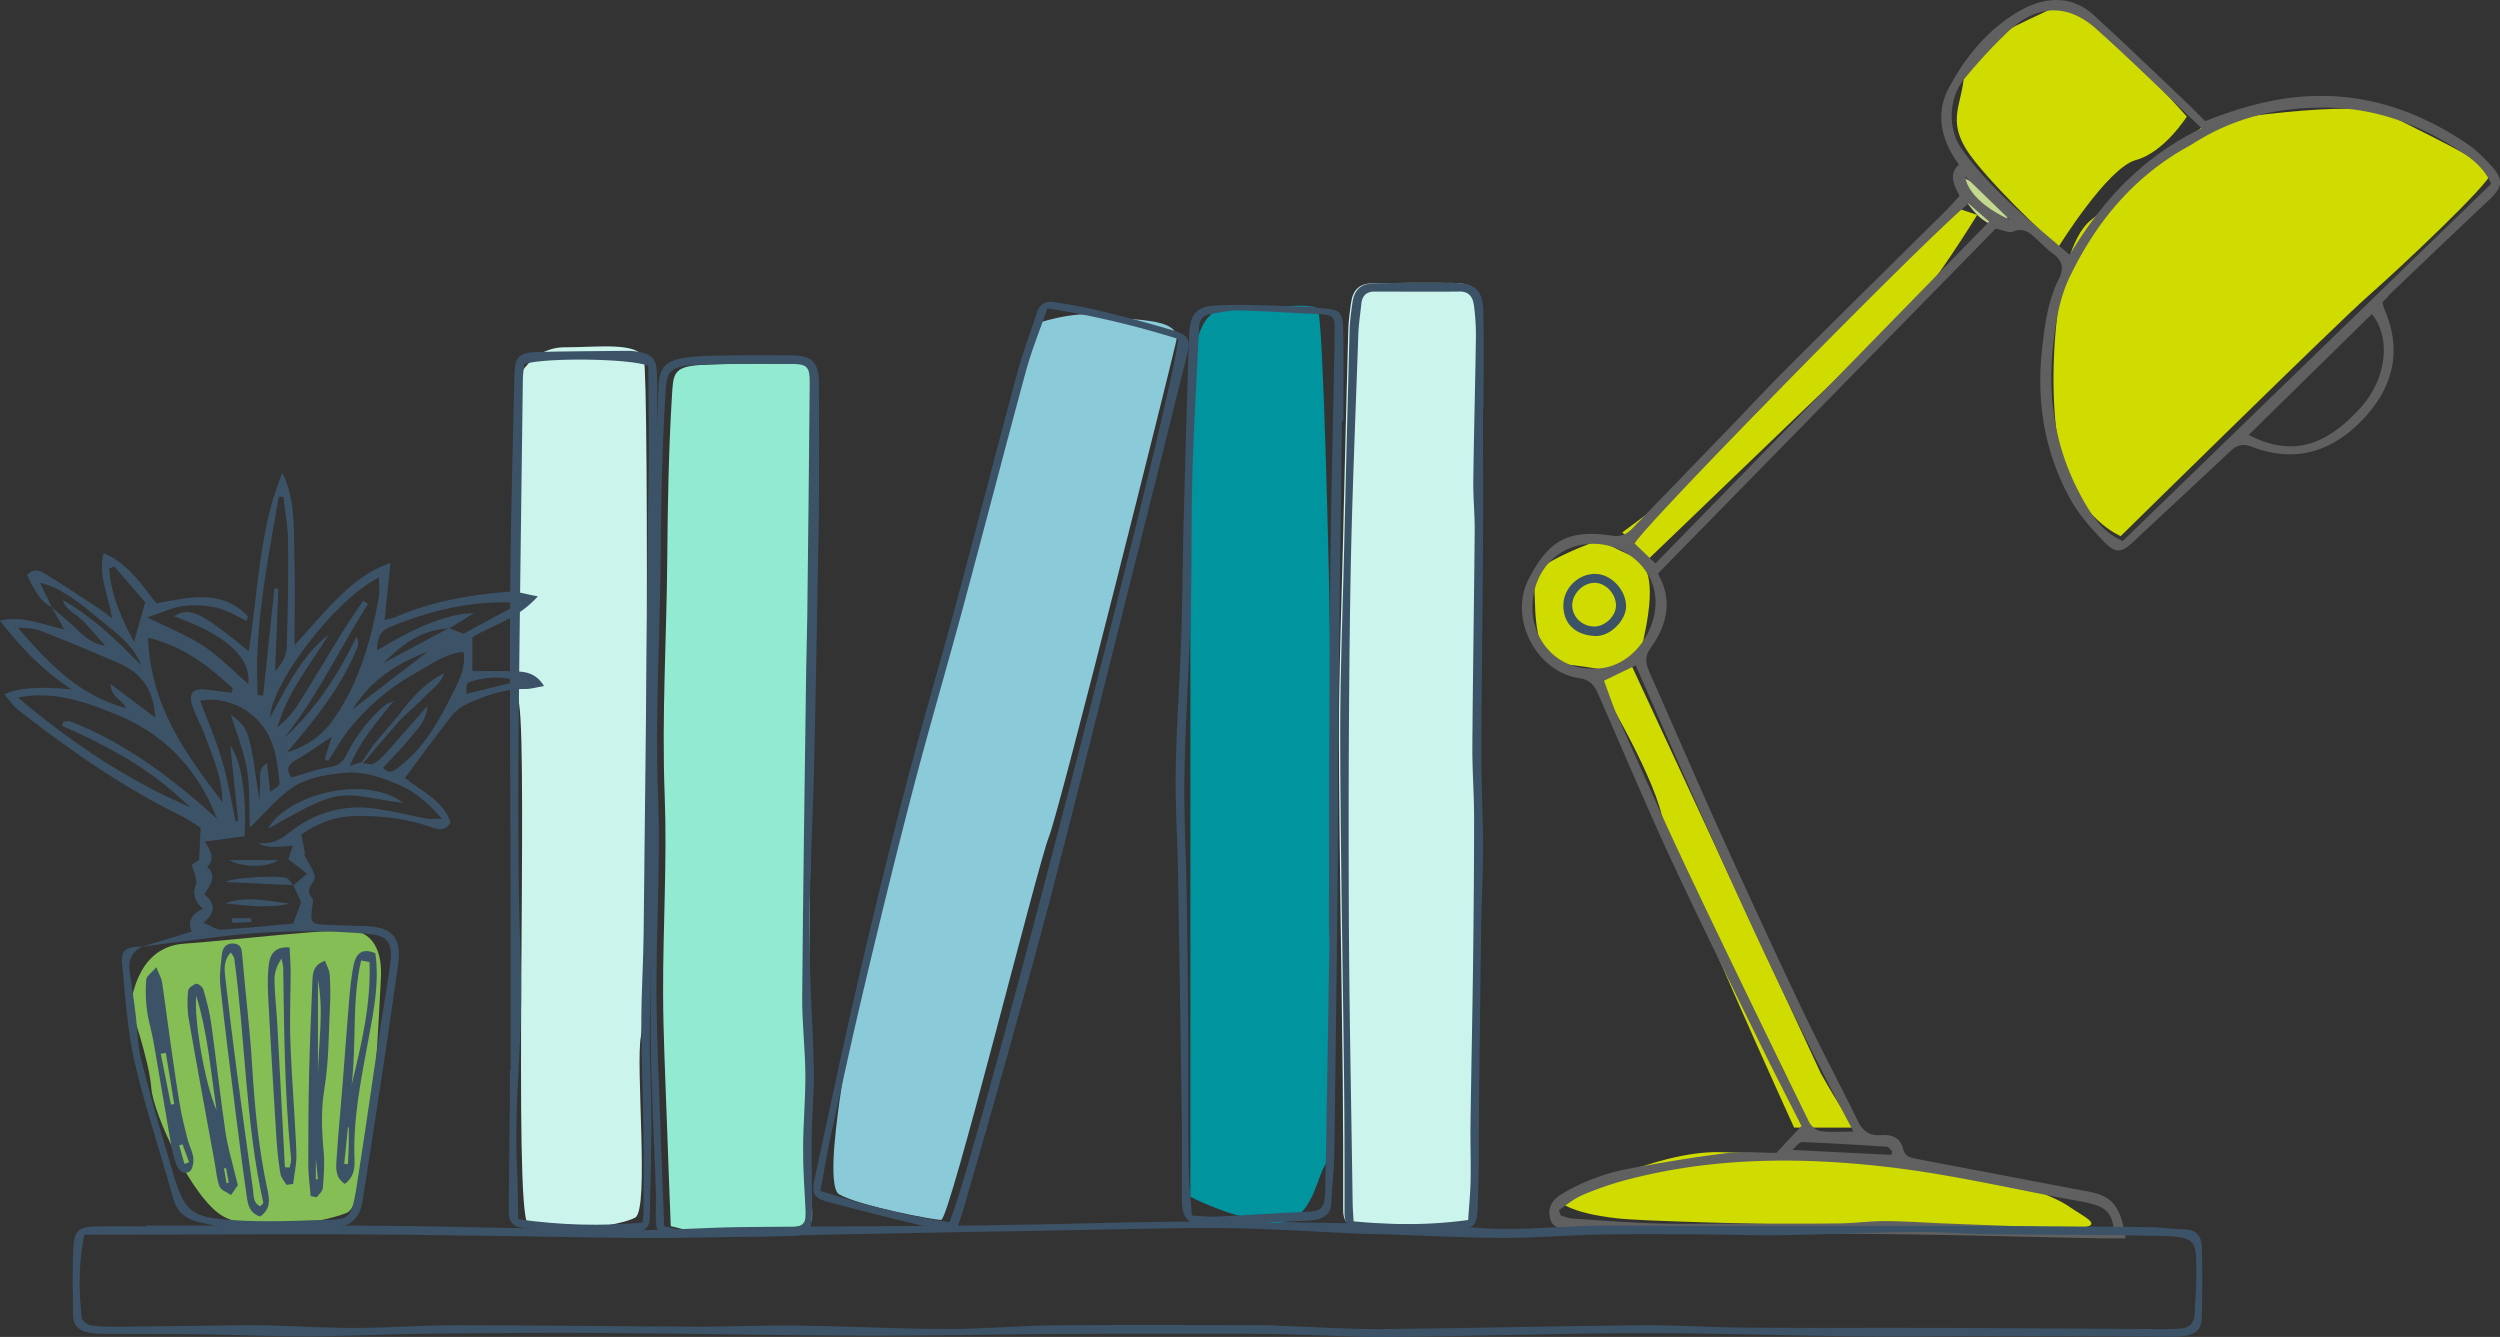 <svg xmlns="http://www.w3.org/2000/svg" width="417" height="223" fill="none" viewBox="0 0 417 223"><rect x="0" y="0" width="417" height="223" fill="#333333" stroke="none"/><g clip-path="url(#clip0_1284_153)"><path fill="#92EAD1" d="M111.884 204.525c1.198.249 2.184.639 3.17.633 5.779-.067 11.559-.122 17.327-.402 3.048-.152 3.212-.603 3.06-3.446-.177-3.283-.396-6.571-.377-9.853.018-4.08.401-8.154.377-12.228-.031-4.305-.56-8.61-.529-12.909.146-18.165.425-36.33.663-54.494.042-3.069.152-6.132.188-9.195.146-12.934.298-25.868.402-38.802.024-2.57-.426-3.105-2.884-3.124-5.336-.042-10.677-.091-16.001.153-5.092.23-4.97 1.449-5.214 5.425-.535 8.94-.699 17.91-.766 26.867-.098 13.141-.937 26.263-.432 39.435.42 10.924-.28 21.891-.262 32.834.012 7.374.402 14.742.645 22.116.183 5.548.408 11.095.633 17.002v-.012Z"/><path fill="#CBF4EC" d="M247.051 68.098c0 7.873.036 15.747-.006 23.615-.067 11.314-.231 22.628-.262 33.936-.012 5.066.286 10.132.286 15.199 0 4.494-.249 8.982-.316 13.476-.14 9.603-.243 19.206-.347 28.803-.061 5.638.043 11.289-.207 16.922-.152 3.495.091 4.598-4.471 4.573-3.499-.018-6.991.347-10.489.402-1.679.024-3.365-.274-5.044-.451-1.715-.176-2.16-1.242-2.154-2.837.019-7.241 0-14.481-.073-21.715-.206-18.78-.584-37.566-.638-56.345-.037-10.742.401-21.484.651-32.225.28-12.088.578-24.181.906-36.269.043-1.57.25-3.148.475-4.707.31-2.174 1.423-3.197 3.644-3.233 4.405-.067 8.816-.092 13.22-.05 3.626.037 4.819 1.176 4.898 4.958.11 5.316.03 10.632.03 15.948h-.103Z"/><path fill="#D0DC00" d="M368.219 20.393s24.877-4.098 30.231-1.26c5.354 2.838 17.005 8.196 17.005 9.773 0 1.578-15.429 16.076-20.473 20.491-5.043 4.415-41.255 40.032-41.255 40.032s-6.93-2.838-9.765-12.611c-2.835-9.774-1.576-34.99 4.721-40.032 6.297-5.042 19.524-16.393 19.524-16.393h.012Z"/><path fill="#D0DC00" d="M364.757 19.45S346.803-1.041 342.715 1.17c-4.094 2.203-14.802 5.991-15.119 11.344-.316 5.358-3.461 7.88 1.893 14.498 5.353 6.62 13.859 14.183 13.859 14.183s8.189-13.239 12.91-14.5c4.721-1.26 8.505-7.252 8.505-7.252l-.006.006Z"/><path fill="#C3D98F" d="M334.526 38.047s-2.519 0-4.721-2.205c-2.203-2.204-5.354-7.563-2.519-6.302 2.835 1.26 7.873 5.042 7.873 5.042l-.633 3.465Z"/><path fill="#D0DC00" d="M275.001 93.21s40.312-38.77 43.774-41.925c3.461-3.154 11.024-15.443 11.024-15.443l-3.778-1.26s-39.364 40.975-43.458 44.757c-4.095 3.781-11.967 9.457-11.967 9.457l4.411 4.414h-.006Z"/><path fill="#D0DC00" d="M266.812 90.056s-11.651 4.098-11.025 6.62c.633 2.52-.943 13.871 5.354 14.182 4.612.231 8.548 1.979 10.945.06.876-.706 1.546-1.899 1.972-3.842 1.575-7.252 1.892-12.611-1.576-14.182-3.462-1.577-5.67-2.838-5.67-2.838Z"/><path fill="#D0DC00" d="M303.662 178.943c3.152 5.675 5.67 9.14 5.67 9.14h-10.075s-20.156-44.13-22.042-52.009c-1.892-7.88-10.708-22.379-10.708-22.379l5.592-2.777 31.569 68.025h-.006Z"/><path fill="#D0DC00" d="M260.198 200.378s15.746-8.513 26.77-8.196c11.024.316 25.51.316 37.477 2.521 11.967 2.204 18.58 5.042 20.783 6.619 2.202 1.577 5.986 3.154 1.575 3.465-4.41.316-68.967-.634-77.156-1.578-8.189-.943-9.449-2.837-9.449-2.837v.006Z"/><path fill="#606060" d="M354.548 206.553c-1.618 0-2.95.024-4.283 0-12.362-.244-24.719-.597-37.081-.719-12.941-.128-25.888.012-38.834-.085-4.192-.031-8.384-.396-12.564-.701-1.308-.097-2.859-.133-3.242-1.875-.39-1.778.359-3.033 1.904-3.97 3.638-2.211 7.58-3.611 11.73-4.36 5.232-.95 10.482-1.864 15.763-2.485 2.902-.341 5.883-.061 8.36-.061l4.185-4.482c-2.172-4.305-4.514-8.835-6.747-13.408-4.983-10.194-10.044-20.351-14.82-30.642-4.296-9.262-8.25-18.689-12.363-28.036-.608-1.376-1.308-2.332-3.139-2.606-7.216-1.078-11.833-10.042-8.414-16.57 3.023-5.778 5.986-8.427 13.786-7.215 1.661.255 2.543-.22 3.523-1.236 5.122-5.317 10.263-10.614 15.386-15.93 3.547-3.672 7.021-7.417 10.635-11.028 8.675-8.666 17.418-17.264 26.124-25.898.803-.792 1.539-1.65 2.397-2.576-.9-1.76-1.922-3.526-.109-5.225-2.951-4-3.949-8.416-1.74-12.648 2.786-5.352 6.741-10.108 12.052-13.08 3.851-2.155 8.359-2.649 12.107.75 5.038 4.572 9.929 9.31 14.869 13.993 1.308 1.236 2.568 2.52 3.809 3.75 6.455-2.581 12.971-4.305 19.876-4.207 8.797.128 16.634 3.136 23.819 7.995 1.484 1.005 2.81 2.32 4.015 3.66 2.093 2.32 1.898 3.55-.401 5.712-5.373 5.06-10.708 10.163-16.05 15.26-.572.542-1.083 1.15-1.722 1.839.128.408.213.834.384 1.224 2.841 6.577 1.496 12.55-3.097 17.678-5.123 5.717-11.456 8.068-19.006 5.17-1.509-.58-2.513-.354-3.645.718-5.354 5.06-10.78 10.047-16.159 15.09-1.946 1.826-2.92 2.064-4.824.097-2.111-2.186-4.216-4.53-5.683-7.167-4.374-7.874-5.731-16.411-4.703-25.35.457-3.953.968-7.88 2.811-11.491.852-1.675.505-3.014-1.028-4.141-.998-.737-1.886-1.626-2.799-2.484-1.101-1.036-2.129-1.882-3.869-1.182-.693.28-1.722-.268-2.878-.493l-56.355 57.55c2.561 4.434 1.533 8.575-1.211 12.417-1.052 1.474-.785 2.661-.152 4.092 3.961 8.927 7.812 17.897 11.833 26.794a1781.835 1781.835 0 0 0 13.574 29.332c2.969 6.254 6.242 12.362 9.278 18.585.857 1.766 1.977 2.582 3.972 2.43 1.686-.128 3.182.377 3.626 2.332.28 1.236 1.248 1.449 2.3 1.65 9.576 1.809 19.146 3.648 28.722 5.462 3.827.725 5.269 2.406 6.084 7.771h-.006Zm-.474-116.302c20.442-19.82 40.927-39.685 61.46-59.59-1.028-2.303-2.708-3.807-4.587-5.067-6.802-4.549-14.06-7.46-22.468-7.636-8.202-.17-15.691 1.565-22.59 5.943-.669.426-1.375.792-2.057 1.194-8.474 5.023-14.388 12.33-18.598 21.093-1.783 3.709-2.379 7.71-2.811 11.826-.913 8.744.511 17.008 4.648 24.65 1.552 2.868 3.352 5.961 7.009 7.587h-.006Zm13.147-68.865c-6.218-5.882-11.772-11.387-17.601-16.588-4.763-4.25-9.862-4.043-14.571.384-2.634 2.478-5.092 5.176-7.398 7.971-2.683 3.246-2.811 8.391-.383 11.777 4.916 6.875 11.505 12.027 17.954 17.574 5.396-8.976 12.028-16.259 21.999-21.118ZM260.022 201.833l.31.914c.639.176 1.266.462 1.911.505 4.63.311 9.259.664 13.901.81 4.308.134 8.628.03 12.941.03 5.883 0 11.766.037 17.643-.03 2.598-.03 5.202-.396 7.8-.384 3.377.019 6.747.274 10.118.402 5.998.232 11.997.481 17.996.64 3.231.085 6.473.018 9.874.018-.237-2.363-1.49-3.27-3.042-3.769-1.283-.414-2.64-.609-3.972-.853-9.905-1.833-19.755-4.141-29.739-5.353-15.015-1.82-30.085-1.826-44.875 2.15a52.54 52.54 0 0 0-7.039 2.472c-1.369.591-2.555 1.614-3.827 2.448Zm49.14-13.092c-13.622-25.46-24.835-51.608-36.321-77.762-1.88.914-3.492 1.693-5.293 2.57.791 2.095 1.411 4.031 2.233 5.87 3.802 8.495 7.55 17.014 11.535 25.424 6.704 14.139 13.561 28.206 20.418 42.272.334.688 1.204 1.456 1.916 1.553 1.643.231 3.34.073 5.512.073Zm-33.03-94.763c18.55-19.005 36.997-37.9 55.662-57.015-1.338-1.17-2.409-2.107-3.449-3.02-7.532 6.198-54.172 53.757-55.687 56.716 1.065 1.017 2.118 2.022 3.468 3.319h.006Zm-10.756 17.519c5.968.469 10.641-5.267 10.768-10.845.122-5.548-4.867-10.072-10.707-9.944-5.719.128-9.911 4.743-9.826 10.827.079 5.62 4.423 10.047 9.765 9.962Zm109.7-38.954c7.757 4.031 13.336 1.254 18.543-4.397 4.521-4.901 5.245-11.819 2.002-15.759L375.076 72.55v-.006Zm-59.617 120.095c.055-.188.109-.383.17-.572-.298-.274-.578-.761-.888-.786-4.727-.316-9.461-.596-14.2-.785-.408-.018-.846.67-1.606 1.309 5.877.298 11.207.566 16.53.834h-.006ZM335.22 36.64c-2.513-2.43-5.02-4.866-7.441-7.204.365 2.454 2.951 5.158 7.441 7.204Z"/><path fill="#3C5367" d="M271.229 101.145c0 2.332-2.665 5.06-5.16 4.945-3.425-.159-5.256-2.132-5.305-5-.055-2.941 2.495-5.444 5.403-5.365 2.616.067 5.062 2.686 5.062 5.42Zm-5.342-3.928c-1.91.043-3.663 1.87-3.638 3.794.024 1.979 1.794 3.581 3.839 3.483 1.776-.085 3.498-1.851 3.461-3.544-.048-2.003-1.782-3.775-3.656-3.739l-.006.006Z"/><path fill="#3C5367" d="M24.44 204.433c13.262 0 26.525-.103 39.788.031 13.793.134 27.585.584 41.377.718 6.005.055 12.01-.438 18.015-.505 13.372-.146 26.751-.122 40.123-.28 11.116-.134 22.225-.53 33.334-.627 8.512-.073 17.023.067 25.535.231 7.933.152 15.897.128 23.788.792 7.404.627 14.705-.445 22.06-.378 8.512.073 17.029.043 25.541.049 11.681.006 23.362-.018 35.043.018 9.869.031 19.743.104 29.611.201 1.916.018 3.827.353 5.749.371 1.899.025 2.787 1.182 2.842 2.741.139 4.086.121 8.184 0 12.27-.055 1.802-1.351 2.752-3.566 2.856-1.922.091-3.857-.006-5.785-.012-8.615-.025-17.224-.061-25.839-.061-7.581 0-15.161.134-22.742.055-11.888-.128-23.776-.573-35.658-.542-13.944.036-27.895.523-41.839.639-6.23.055-12.46-.372-18.69-.475-5.676-.091-11.353-.049-17.035-.049-7.264 0-14.523-.012-21.787.037-10.081.073-20.162.316-30.243.28-14.291-.055-28.576-.365-42.862-.451-10.215-.061-20.436.012-30.65.122-6.322.067-12.643.42-18.964.439-6.102.018-12.204-.268-18.307-.348-5.287-.073-10.58-.036-15.867-.073-.906 0-1.825-.054-2.707-.219-1.49-.28-2.495-1.181-2.513-2.764-.042-3.855-.158-7.722.055-11.564.146-2.68.986-3.288 3.68-3.362 2.836-.079 5.671-.018 8.512-.018V204.433Zm-10.38 1.517c-.986 4.853-.906 9.353-.438 13.847.055.511 1.059 1.224 1.691 1.309 1.661.225 3.365.207 5.05.189 7.1-.067 14.206-.177 21.306-.256 1.363-.012 2.726.031 4.088.073 4.636.134 9.279.414 13.914.39 5.427-.024 10.854-.451 16.287-.451 13.61.013 27.22.195 40.83.244 5.317.018 10.64-.262 15.964-.195 8.39.11 16.785.548 25.175.572 6.121.019 12.235-.56 18.356-.608 11.906-.104 23.812-.031 35.712-.025.566 0 1.132.092 1.698.11 5.524.195 11.054.578 16.572.536 14.517-.122 29.033-.494 43.555-.628 5.768-.054 11.542.36 17.315.396 10.891.073 21.775 0 32.665.037 12.594.042 25.194.14 37.787.207.566 0 1.132-.055 1.698-.061 1.758-.012 2.744-.792 2.792-2.649.055-2.034.286-4.068.268-6.095-.049-5.95.359-6.626-6.297-6.754-9.527-.188-19.055-.152-28.582-.274-3.967-.048-7.928-.426-11.888-.383-7.441.085-14.875.432-22.31.548-4.63.067-9.26-.122-13.89-.146-5.56-.025-11.115-.073-16.676.036-5.323.104-10.641.579-15.958.56-6.571-.024-13.141-.383-19.718-.596-1.357-.043-2.707-.031-4.064-.092-7.447-.322-14.894-.864-22.347-.937-8.931-.086-17.868.207-26.799.359-12.698.219-25.401.438-38.098.688-9.521.189-19.043.53-28.564.591-8.274.054-16.548-.189-24.817-.293-9.405-.115-18.811-.286-28.217-.316-12.478-.043-24.956.036-37.434.061h-6.638l.012.006Z"/><path fill="#3C5367" d="M247.361 68.165c0 7.898.037 15.796-.006 23.694-.067 11.35-.237 22.695-.268 34.045-.012 5.085.286 10.164.286 15.248 0 4.506-.249 9.013-.316 13.519-.14 9.633-.243 19.267-.353 28.9-.061 5.657.043 11.326-.207 16.977-.152 3.502.092 4.616-4.484 4.586-3.504-.019-7.014.347-10.525.402-1.685.024-3.37-.274-5.056-.451-1.721-.177-2.165-1.248-2.165-2.844a1739 1739 0 0 0-.073-21.788c-.207-18.84-.585-37.687-.645-56.528-.037-10.778.401-21.556.651-32.328.28-12.13.584-24.254.912-36.384.043-1.578.25-3.155.475-4.726.31-2.18 1.429-3.209 3.656-3.24 4.423-.066 8.84-.09 13.263-.048 3.638.037 4.837 1.175 4.916 4.969.116 5.328.03 10.662.03 15.997h-.091Zm-2.47 135.343c.152-2.412.371-4.543.408-6.68.061-3.057-.061-6.114-.018-9.171.121-9.085.316-18.171.431-27.256.098-8.038.171-16.082.165-24.12 0-3.964-.317-7.929-.286-11.893.085-11.917.286-23.828.389-35.745.025-2.819-.268-5.638-.231-8.458.097-7.934.322-15.863.432-23.797a37.718 37.718 0 0 0-.329-5.438c-.17-1.279-.724-2.338-2.391-2.32-4.739.055-9.472.006-14.212.006-1.381 0-2.062.761-2.19 2.089-.164 1.686-.438 3.373-.493 5.06-.48 14.176-1.107 28.346-1.326 42.528-.274 17.781-.322 35.562-.256 53.35.061 16.344.408 32.681.639 49.025.012.889.092 1.772.158 3.033 6.31.603 12.466.688 19.104-.225l.006.012Z"/><path fill="#00949E" d="M198.556 199.617V77.627c0-6.143-1.418-26.001 5.67-26.001s14.644-1.419 15.587 0c.943 1.419 1.892 46.334 1.892 46.334s1.418 93.144-.474 95.981c-1.892 2.838-2.361 10.876-9.449 9.932-7.087-.944-13.226-4.256-13.226-4.256Z"/><path fill="#3C5367" d="M223.841 70.168c-.219 17.361-.457 34.716-.639 52.077-.079 7.325 0 14.657-.067 21.983a11567.3 11567.3 0 0 1-.578 48.209c-.036 2.71-.395 5.42-.487 8.13-.054 1.65-.876 2.484-2.372 2.831-.329.079-.664.171-.998.183-5.883.25-11.76.554-17.644.694-2.841.067-3.869-1.047-3.906-3.897-.048-4.287.049-8.574-.012-12.861-.188-13.92-.401-27.847-.639-41.767-.097-5.767-.486-11.533-.389-17.3.128-7.362.669-14.718.919-22.074.219-6.577.243-13.166.413-19.742.268-10.194.548-20.387.895-30.575.128-3.714 1.131-4.987 4.897-5.133 4.971-.195 9.96.121 14.943.237.559.012 1.119.165 1.679.207 3.893.28 4.131.457 4.198 4.482.073 4.768.018 9.542.018 14.316h-.231Zm-25.042 132.585c1.479.073 2.799.237 4.113.176 4.758-.219 9.503-.554 14.261-.755 3.455-.146 3.82-.408 3.887-4.019.25-13.378.463-26.763.676-40.141.024-1.583-.073-3.173-.067-4.756.018-12.952.03-25.898.085-38.85.036-8.86.103-17.72.243-26.58.171-10.876.463-21.746.627-32.621.036-2.57-.286-2.71-3.06-2.832-4.296-.189-8.591-.493-12.886-.597-1.57-.036-3.152.33-4.721.579-1.29.207-1.911.98-1.965 2.35-.347 8.026-.852 16.052-1.089 24.084-.225 7.715-.079 15.437-.292 23.152-.256 9.061-.883 18.11-1.041 27.165-.121 6.795.262 13.603.371 20.411.116 7.368.195 14.737.244 22.105.048 7.587-.006 15.181.073 22.768.03 2.679.34 5.359.541 8.379v-.018Z"/><path fill="#8ACAD9" d="M172.577 54.068s6.614-2.363 10.866-1.419c4.253.944 13.701 0 12.752 4.257-.949 4.256-19.365 78.011-21.257 82.742-1.892 4.726-16.536 63.829-17.954 63.829-1.417 0-13.701-2.362-17.004-4.256-3.31-1.894 2.835-32.152 3.778-35.934.943-3.781 25.035-96.925 25.035-96.925l3.778-12.294h.006Z"/><path fill="#3C5367" d="M159.576 205.036c-1.874-.158-3.583-.097-5.196-.475-5.402-1.26-10.774-2.636-16.14-4.043-2.477-.652-2.915-1.346-2.361-3.903 2.434-11.29 4.825-22.592 7.435-33.839a1203.488 1203.488 0 0 1 7.866-32.012c2.634-10.09 5.616-20.089 8.323-30.161 3.443-12.794 6.735-25.63 10.185-38.424.912-3.392 2.196-6.68 3.26-10.03.469-1.46 1.491-1.972 2.872-1.753 2.452.39 4.916.78 7.325 1.37 4.174 1.017 8.341 2.083 12.448 3.325 2.713.816 3.036 1.595 2.367 4.28a26731.87 26731.87 0 0 1-12.199 48.783c-3.364 13.403-6.698 26.818-10.178 40.196-2.422 9.317-5.019 18.591-7.605 27.865-2.373 8.501-4.831 16.977-7.264 25.454-.28.974-.645 1.93-1.138 3.373v-.006Zm-1.247-1.175c3.309-6.077 38.548-142.139 38.134-147.34-7.003-2.191-14.2-3.92-21.756-5.084-1.254 3.623-2.629 6.973-3.572 10.437-3.534 13.001-6.893 26.05-10.397 39.064-2.768 10.285-5.774 20.503-8.463 30.806-2.804 10.742-5.421 21.532-7.988 32.329-2.02 8.476-3.863 16.995-5.731 25.508-.645 2.948-1.126 5.931-1.716 9.055 7.258 2.32 14.316 4.172 21.489 5.225Z"/><path fill="#3C5367" d="M136.609 84.898c-.231 12.368-.468 27.232-.797 42.09-.213 9.518-.767 19.03-.803 28.541-.03 7.594.584 15.181.742 22.781.073 3.617-.304 7.24-.353 10.863-.054 4.312.055 8.629.037 12.946-.012 3.252-.298 3.916-3.565 4.038-6.662.249-13.336.048-20.004.079-1.777.006-2.44-.968-2.477-2.533-.042-1.59.08-3.179.025-4.768-.286-8.489-.791-16.971-.87-25.454-.146-16.588-.079-33.181-.049-49.769.018-8.507.049-17.007.25-25.508.267-11.223.705-22.44 1.095-33.656.109-3.094 1.07-4.324 4.161-4.841 2.105-.354 4.283-.366 6.431-.402 3.741-.067 7.477-.043 11.219-.037 3.82 0 4.922 1.041 4.946 4.774.036 6.126.006 12.258.006 20.875l.006-.019Zm-25.832 119.627c1.198.249 2.184.639 3.169.633 5.78-.067 11.56-.122 17.327-.402 3.048-.152 3.213-.603 3.061-3.446-.177-3.283-.396-6.571-.378-9.853.019-4.08.402-8.154.378-12.228-.031-4.305-.56-8.61-.53-12.909.146-18.165.426-36.33.664-54.494.042-3.069.152-6.132.188-9.195.146-12.934.298-25.868.402-38.802.024-2.57-.426-3.105-2.884-3.124-5.336-.042-10.677-.091-16.001.153-5.092.23-4.971 1.449-5.214 5.425-.535 8.94-.7 17.909-.766 26.867-.098 13.14-.937 26.263-.432 39.435.419 10.924-.28 21.891-.262 32.834.012 7.374.402 14.742.645 22.116.182 5.548.407 11.095.633 17.002v-.012Z"/><path fill="#CBF4EC" d="M86.13 63.604s2.361-5.675 8.031-5.675 12.284-.944 13.227 1.893c.943 2.838.474 108.276-.475 113.001-.943 4.726 1.418 28.84-.943 30.259-2.36 1.418-15.587 3.312-17.954.943-2.36-2.362 0-77.067-1.417-86.524-1.418-9.457-.475-53.903-.475-53.903l.007.006Z"/><path fill="#3C5367" d="M85.175 178.596c0-9.177.013-18.353 0-27.53-.03-17.142-.176-34.29-.085-51.431.067-12.35.444-24.699.712-37.042.067-3.075.773-3.806 3.845-3.885 4.989-.122 9.984-.134 14.979-.189.45 0 .912.018 1.356.08 2.738.383 3.566 1.169 3.608 3.97.079 5.218.067 10.437.012 15.65-.255 23.145-.535 46.291-.827 69.437-.103 8.275-.347 16.551-.402 24.826-.03 4.72.274 9.439.274 14.158 0 5.554-.146 11.101-.28 16.655-.042 1.833-1.411 2.161-2.865 2.161-4.314 0-8.621.013-12.935-.091-1.8-.043-3.59-.402-5.384-.572-1.697-.159-2.348-1.127-2.33-2.741.073-6.004.134-12.014.189-18.018.018-1.815 0-3.629 0-5.444h.14l-.007.006Zm22.018 25.308c.067-.883.158-1.547.158-2.211 0-4.524.037-9.049-.024-13.567-.085-5.895-.347-11.783-.353-17.671 0-4.878.329-9.756.383-14.633.274-23.518.499-47.035.743-70.552.036-3.41.134-6.814.134-10.218 0-4.744-.067-9.487-.098-14.042-3.261-1.26-17.376-1.377-20.71-.286-.067.816-.2 1.699-.213 2.588-.249 19.4-.523 38.807-.711 58.208-.085 8.629-.061 17.257.018 25.886.067 7.362.554 14.73.365 22.08-.22 8.367-1.083 16.716-.651 25.107.146 2.899.14 5.803.2 8.775 7.113.992 13.836 1.187 20.759.542v-.006Z"/><path fill="#85BE55" d="M21.799 167.994s.572-10.011 8.858-10.583c8.286-.572 26.58-2.862 29.148-2.003 2.574.858 4.004 3.434 3.718 8.007-.286 4.573-1.43 37.188-5.713 38.899-4.29 1.717-15.435 3.435-20.576.573-5.147-2.862-11.718-17.16-12.004-21.453-.286-4.293-3.431-13.446-3.431-13.446v.006Z"/><path fill="#3C5367" d="M8.67 101.315c-2.27-1.157-3.097-3.355-4.162-5.4 1.187-1.261 2.288-.652 3.188-.098 2.896 1.772 5.72 3.66 8.56 5.523.73.475 1.412 1.029 2.416 1.772-.5-3.751-2.355-6.948-1.387-10.827 4.222 1.772 6.254 5.23 8.809 8.348 5.323-.931 10.842-2.478 15.252 2.168-.072.25-.145.506-.212.755-1.625-.743-3.182-1.76-4.892-2.161-1.837-.427-3.845-.548-5.707-.305-1.855.25-3.626 1.121-5.95 1.894 3.498 1.748 6.632 2.972 9.376 4.792 2.689 1.778 4.97 4.165 7.446 6.291.524-4.336-3.705-8.178-12.362-11.266 2.518-1.638 4.447-.743 12.435 5.828 1.607-10.017 1.704-20.23 5.622-29.753 2.19 4.482 1.868 9.213 2.002 13.86.133 4.737.03 9.481.03 14.894 2.628-2.886 4.77-5.45 7.142-7.782 2.385-2.344 4.947-4.537 8.847-5.962-.36 3.532-.651 6.382-.968 9.524.688-.176 1.308-.256 1.862-.499 6.005-2.631 12.369-3.66 18.824-4.22 1.35-.116 2.762.42 4.873.773-3.401 3.837-7.63 4.793-10.915 6.82v5.664c2.111 0 4.222-.055 6.334.018 1.959.067 4.052-.085 5.61 2.472-1.279.207-2.21.493-3.14.487-3.626-.024-6.918 1.182-10.106 2.698-.961.457-1.819 1.321-2.488 2.186-2.488 3.197-4.88 6.473-7.459 9.932 2.482 2.131 6.285 3.617 7.617 7.447-1.022 1.632-2.239 1.133-3.413.725-3.9-1.352-7.91-1.833-12.04-1.815-3.565.012-6.656 1.102-9.46 3.118.224 1.102.425 2.089.614 3.081.018.091-.152.244-.122.305.578 1.144 1.381 2.222 1.71 3.428.316 1.175-1.856 2.174-.432 3.702.322.347.097 1.273.012 1.918-.286 2.174-.043 2.497 2.22 2.601 2.264.103 4.533.152 6.803.237 4.465.164 5.968 1.991 5.323 6.522a1966.89 1966.89 0 0 1-2.446 16.837 2966.281 2966.281 0 0 1-3.364 21.861c-.158.999-.335 2.089-.852 2.911-.48.761-1.381 1.662-2.19 1.76-8.128.98-16.25 1.418-24.342-.53-2.36-.567-3.7-1.736-4.35-4.117-2.069-7.538-4.618-14.967-6.37-22.579-1.235-5.365-1.551-10.955-2.111-16.46-.225-2.204.67-2.789 3.419-2.831-1.68.858-2.446 2.186-2.16 4.098.353 2.344.694 4.695.986 7.051.322 2.582.316 5.243.943 7.74 1.551 6.144 3.334 12.234 5.135 18.311 2.141 7.222 3.03 8.013 10.531 8.476 4.155.262 8.347.171 12.515.012 6.893-.261 6.777.682 7.976-7.051 1.308-8.397 2.5-16.807 3.76-25.21.553-3.697 1.259-7.381 1.679-11.095.334-2.978-.596-4.141-3.626-4.409-8.475-.743-16.95-.56-25.4.512-4.144.523-8.281 1.071-12.424 1.613l8.286-2.515c-.736-1.583-.042-2.923 1.832-3.805-1.278-1.279-1.79-2.442-1.12-4.086.292-.713-.335-1.803-.67-3.277.317-.207.974-.627 1.205-.779.08-1.809.14-3.227.238-5.395-.852-.512-2.312-1.529-3.894-2.308-9.497-4.701-18.094-10.772-26.429-17.245-.9-.701-1.557-1.711-2.409-2.667 2.19-1.101 5.938-1.377 11.243-.829-4.94-3.257-8.505-6.996-11.985-11.509 4.088-.822 7.197.756 10.707 1.48-.766-1.37-1.423-2.551-2.086-3.727 1.496 1.328 3.054 2.588 4.477 3.995 1.296 1.279 2.696 2.192 4.472 2.466-1.253-1.412-2.415-2.789-3.656-4.092-1.132-1.193-2.914-1.76-3.45-3.538 5.044 2.887 9.156 6.82 13.13 10.955-1.4-3.727-4.691-5.779-7.533-8.184-4.216-3.568-7.039-5.146-9.381-5.645.639 1.322 1.314 2.71 1.99 4.098l.012.012Zm66.193 3.459 2.446.938c2.932-1.583 6.236-3.374 9.54-5.158-7.776-.517-14.973 1.188-21.927 4.086-1.704.713-2.05 2.071-2.02 3.873 7.836-4.884 13.166-6.284 16.153-6.223-1.588.974-2.866 1.753-4.143 2.533-4.527.158-7.885 2.667-10.933 5.779 3.626-1.943 7.258-3.885 10.884-5.828Zm-14.516 22.342.219.195c.602.037 1.338.305 1.788.055.773-.42 1.436-1.108 2.038-1.778 2.24-2.491 4.43-5.018 6.9-7.825-.189 2.649-1.88 4.068-3.17 5.651-1.326 1.632-2.835 3.124-4.253 4.664 1.095 1.127 1.813.542 2.701-.146 4.387-3.367 6.857-8.087 9.236-12.867.943-1.9 1.868-3.854 1.527-6.339-2.69.238-4.764 1.657-6.875 2.868-2.153 1.236-4.326 2.515-6.254 4.068a40.972 40.972 0 0 0-5.555 5.462c-1.502 1.778-2.64 3.861-3.942 5.803l-.542-.322c.36-1.133.712-2.266 1.169-3.709-2.27 1.486-4.12 2.795-6.06 3.94-1.436.847-1.466 1.729-.645 2.856 2.245-.639 4.283-1.419 6.382-1.735 1.442-.22 2.136-.823 2.768-2.053 1.612-3.148 3.705-5.973 6.443-8.257.414-.341.974-.505 1.466-.749-2.713 3.374-5.5 6.504-7.349 10.833l2.008-.615Zm-11.45 20.582c.718-.602 1.436-1.199 2.342-1.954l-3.145-2.43c.285-.859.492-1.498.754-2.277-3.03.393-4.93.259-5.7-.402 2.427.042 3.187-.268 5.36-1.943 3.942-3.038 8.438-4.433 13.372-3.885 3.14.347 6.224 1.181 9.339 1.742.675.121 1.387.018 2.476.018-2.288-2.722-4.606-4.61-7.49-5.809-2.853-1.188-5.767-2.162-8.888-1.839-3.17.329-6.425.828-9.004 2.77-2.343 1.76-4.284 4.062-6.644 6.364-.134-3.374.049-6.595-.475-9.695-.523-3.105-1.752-6.095-2.677-9.158 3.024 2.351 3.06 2.466 4.728 14.249.14-.962.09-1.93.152-2.892.067-1.017-.426-2.229 1.125-3.282.201 1.741.36 3.136.554 4.853.687-.603 1.618-1.072 1.576-1.431-.268-2.223-.463-4.531-1.223-6.607-1.88-5.127-6.942-8.069-12.053-7.222 1.236 3.294 2.647 6.509 3.627 9.852.991 3.356 1.557 6.839 2.305 10.273.146-.024.292-.042.438-.067-.432-4.049-.87-8.093-1.35-12.587 1.892 2.491 2.78 8.781 2.39 15.151-2.05.274-4.136.548-6.655.883 1.095 1.583 1.728 2.904.438 4.214 1.673 1.601.468 3.014-.48 4.603 1.69 1.334 2.062 2.875-.171 4.738 1.326.517 2.209 1.187 3.048 1.139 4.046-.244 8.086-.676 11.943-1.023.541-1.438.998-2.662 1.326-3.538-.505-1.109-.894-1.979-1.29-2.844l-.042.049-.006-.013Zm-17.09-13.037c-1.57-1.364-3.085-2.801-4.727-4.074a60.011 60.011 0 0 0-5.312-3.684c-1.928-1.193-3.93-2.259-5.95-3.294-1.794-.92-3.65-1.724-5.475-2.576.079-.225.152-.451.23-.682.42 0 .89-.128 1.254.018 9.266 3.654 17.06 9.548 24.373 16.21-3.14-8.135-8.61-14.042-16.61-17.324-5.244-2.15-10.622-4.111-16.59-2.893 8.797 7.411 18.166 13.775 28.813 18.305l-.006-.006Zm16.061-9.171c3.207-.956 5.78-2.728 7.642-5.34 4.368-6.15 6.352-13.226 7.678-20.527.188-1.03.024-2.113.024-3.295-6.869 3.3-17.783 17.191-18.19 23.384 2.89-5.207 5.25-10.273 9.752-13.805-3.018 5.036-6.893 9.566-8.487 15.418 1.283-1.096 2.458-2.296 3.34-3.678 2.549-4.019 4.97-8.123 7.459-12.179.59-.968 1.24-1.899 1.867-2.843.536-.816 1.077-1.626 1.613-2.436.273.189.553.384.827.572-4.776 7.411-8.469 15.486-14.084 22.409 5.287-4.749 9.09-10.565 12.168-16.989.213.603.365 1.187.188 1.638-2.664 6.717-7.148 12.209-11.79 17.665l-.007.006Zm-23.167-19.114c.347 11.003 6.041 19.194 12.423 27.432-.11-4.165-1.63-7.66-2.975-11.192-.602-1.583-1.43-3.087-1.983-4.689-.803-2.326-.024-3.203 2.397-2.892l4.064.53c.06-.25.122-.494.189-.743-4.004-3.733-8.262-7.046-14.11-8.446h-.005Zm1.192 13.323c-.237-4.658-2.336-7.484-6.06-9.079-4.355-1.869-8.73-3.721-13.147-5.438-1.144-.444-2.482-.371-3.735-.53 5.05 5.925 10.154 11.315 18.093 13.476-.76-1.553-2.494-1.784-2.61-4.031l7.465 5.608-.006-.006Zm17.102-3.751.9.073 1.88-17.884.652.055-.548 13.798c1.095-1.224 1.886-2.557 1.935-3.909a390.63 390.63 0 0 0 .237-17.714c-.024-2.503-.505-5-.773-7.502h-.797c-1.825 10.954-4.161 21.854-3.48 33.089l-.006-.006ZM19.067 94.495c-.28.104-.56.213-.84.317.244 4.336 1.953 8.16 4.125 12.276.651-2.314 1.156-4.092 1.868-6.619a2531.302 2531.302 0 0 1-5.153-5.98v.006Zm39.77 23.81c4.168-3.203 8.336-6.406 12.51-9.603-5.178 1.93-9.601 4.823-12.51 9.603Zm27.731-4.732c-2.883-.828-5.287-.633-7.66-.006-1.155.305-1.125.414-1.106 2.186 2.737-.682 5.512-1.37 8.766-2.174v-.006Z"/><path fill="#3C5367" d="M43.39 202.923c-1.825-.609-2.037-2.046-2.232-3.361-.681-4.707-1.284-9.427-1.874-14.146-.876-6.966-1.776-13.932-2.525-20.911-.188-1.766.067-3.599.262-5.389.121-1.133.827-1.894 2.087-1.723 1.131.158 1.216.956 1.302 1.985.486 5.98 1.247 11.941 1.618 17.927.432 7.027 1.046 14.012 2.537 20.905.359 1.65.73 3.38-1.174 4.707v.006Zm-4.89-44.051c-1.327 1.438-1.047 3.027-.883 4.519.56 4.944 1.168 9.883 1.82 14.821.887 6.735 1.806 13.464 2.761 20.187.14 1.005-.036 2.253 1.235 2.813.231-.292.505-.493.475-.627-2.981-13.415-2.975-27.177-4.837-40.726-.036-.286-.31-.542-.578-.987h.006Z"/><path fill="#3C5367" d="M51.823 199.525c-.14-1.741-.395-3.477-.401-5.218-.013-5.103.024-10.206.14-15.309.115-5.085.334-10.163.54-15.248.056-1.352.08-2.777 2.106-3.489.28.773.736 1.522.79 2.296.123 1.808.129 3.629.037 5.437-.225 4.525-.182 9.104-.918 13.555-.596 3.593-.457 7.046-.128 10.596.183 1.997.018 4.037-.14 6.041-.043.529-.657 1.011-1.01 1.51-.34-.061-.681-.116-1.016-.177v.006Zm1.21-20.283c.092-5.292 1.005-10.559 0-15.821v15.821Zm-.346 17.476c.11-.012.225-.018.335-.03l-.335-3.447v3.477Z"/><path fill="#3C5367" d="M26.076 161.333c.456 1.175.851 1.82.955 2.515.523 3.458.955 6.935 1.454 10.4.48 3.356.955 6.717 1.521 10.06.322 1.888.785 3.751 1.253 5.608.274 1.096.852 2.138.986 3.24.085.743-.134 1.948-.633 2.241-1.137.676-1.886-.262-2.257-1.297a18.34 18.34 0 0 1-.773-2.954c-1.01-5.791-1.965-11.594-2.98-17.385-.311-1.784-.865-3.526-1.09-5.316a24.145 24.145 0 0 1-.115-5.048c.048-.585.864-1.102 1.673-2.064h.006Zm2.44 22.914c.182-.03.358-.067.54-.097-.468-2.844-.93-5.694-1.398-8.538-.28.055-.566.104-.846.159.566 2.825 1.138 5.657 1.703 8.482v-.006Zm2.263 9.895c.255-.097.505-.188.76-.286-.365-.999-.73-1.991-1.101-2.99-.183.067-.359.134-.541.195l.876 3.081h.006Z"/><path fill="#3C5367" d="M39.68 197.686c-.317.457-.737 1.054-1.15 1.651-.657-.463-1.65-.792-1.899-1.413-.486-1.236-.572-2.637-.815-3.97-1.46-8.002-2.95-15.997-4.338-24.011-.261-1.528-.237-3.13-.11-4.677.037-.45.828-1.023 1.376-1.175.298-.079 1.058.53 1.18.956.53 1.839 1.034 3.709 1.296 5.596.84 6.041 1.509 12.106 2.379 18.147.334 2.338 1.034 4.622 1.57 6.929.127.549.28 1.09.51 1.967Zm-6.942-31.585c-.438 3.897 1.484 14.87 3.382 19.078-1.016-6.924-1.545-13.117-3.382-19.078Zm5.05 31.25.37-.073c-.152-.816-.298-1.632-.45-2.448l-.353.073.438 2.455-.006-.007Z"/><path fill="#3C5367" d="M62.61 159c.675 4.829-.243 9.409-1.077 13.957-1.247 6.808-2.69 13.58-2.397 20.564.06 1.492-.189 2.899-1.618 3.952-1.582-1.023-1.485-2.563-1.394-3.964.28-4.299.7-8.592 1.04-12.885.36-4.512.664-9.037 1.053-13.543.183-2.137.365-4.299.834-6.382.353-1.54 1.338-2.673 3.559-1.699Zm-.974 1.468c-.468-.085-.93-.177-1.399-.262-1.582 6.802-.736 13.86-1.588 20.735 1.649-6.748 3.255-13.495 2.987-20.473Zm-4.21 33.668c.201.018.408.037.609.049.048-1.072.115-2.144.14-3.209.024-.993 0-1.985 0-2.972-.043.006-.092.018-.134.025l-.62 6.107h.005Z"/><path fill="#3C5367" d="M47.783 197.631c-.352-.621-.912-1.205-1.016-1.863a63.593 63.593 0 0 1-.663-6.071c-.486-7.685-.943-15.376-1.35-23.067-.104-1.918-.146-3.866.085-5.766.2-1.632.985-3.033 3.468-2.826.06 1.334.17 2.649.17 3.964 0 3.977-.176 7.953-.03 11.923.23 6.114.736 12.222.991 18.336.073 1.729-.34 3.477-.535 5.218l-1.114.152h-.006Zm-.261-2.935.797.055c.085-.523.28-1.053.231-1.565-1.065-10.51-1.156-21.063-1.308-31.61-.006-.56-.176-1.12-.268-1.681-.821 1.188-1.21 2.388-1.186 3.575.042 2.491.335 4.975.468 7.466.432 7.922.846 15.844 1.266 23.76Z"/><path fill="#3C5367" d="M67.282 133.955c-11.03-1.596-9.837-3.027-22.59 4.293 3.085-5.645 16.263-9.22 22.59-4.293Z"/><path fill="#3C5367" d="M37.544 150.682c3.608-1.291 7.16-.396 10.732.043-3.577.834-7.173.31-10.732-.043Z"/><path fill="#3C5367" d="M48.94 147.644c-3.779-.177-7.55-.348-11.329-.524 1.448-.834 9.175-1.121 10.19-.658.457.207.737.81 1.096 1.236l.042-.048v-.006Z"/><path fill="#3C5367" d="M38.238 143.454h8.225c-2.117 1.395-6.34 1.151-8.225 0Z"/><path fill="#3C5367" d="M38.651 153.167h3.243l.055.615c-1.059.048-2.111.103-3.17.152l-.128-.767Z"/><path fill="#3C5367" d="M66.352 119.48c2.135-2.868 4.435-5.553 7.738-7.191-.56 1.778-2.105 2.703-3.279 3.927-1.247 1.309-2.628 2.497-3.948 3.733l-.511-.475v.006Z"/><path fill="#3C5367" d="M62.27 124.26c1.362-1.595 2.725-3.19 4.082-4.786l.51.475c-1.368 1.583-2.743 3.167-4.112 4.756-.158-.146-.322-.292-.48-.445Z"/><path fill="#3C5367" d="m62.756 124.705-2.184 2.606-.22-.195c.64-.95 1.278-1.9 1.923-2.85.159.147.323.293.48.445v-.006Z"/></g><defs><clipPath id="clip0_1284_153"><rect width="417" height="223" fill="#fff"/></clipPath></defs></svg>